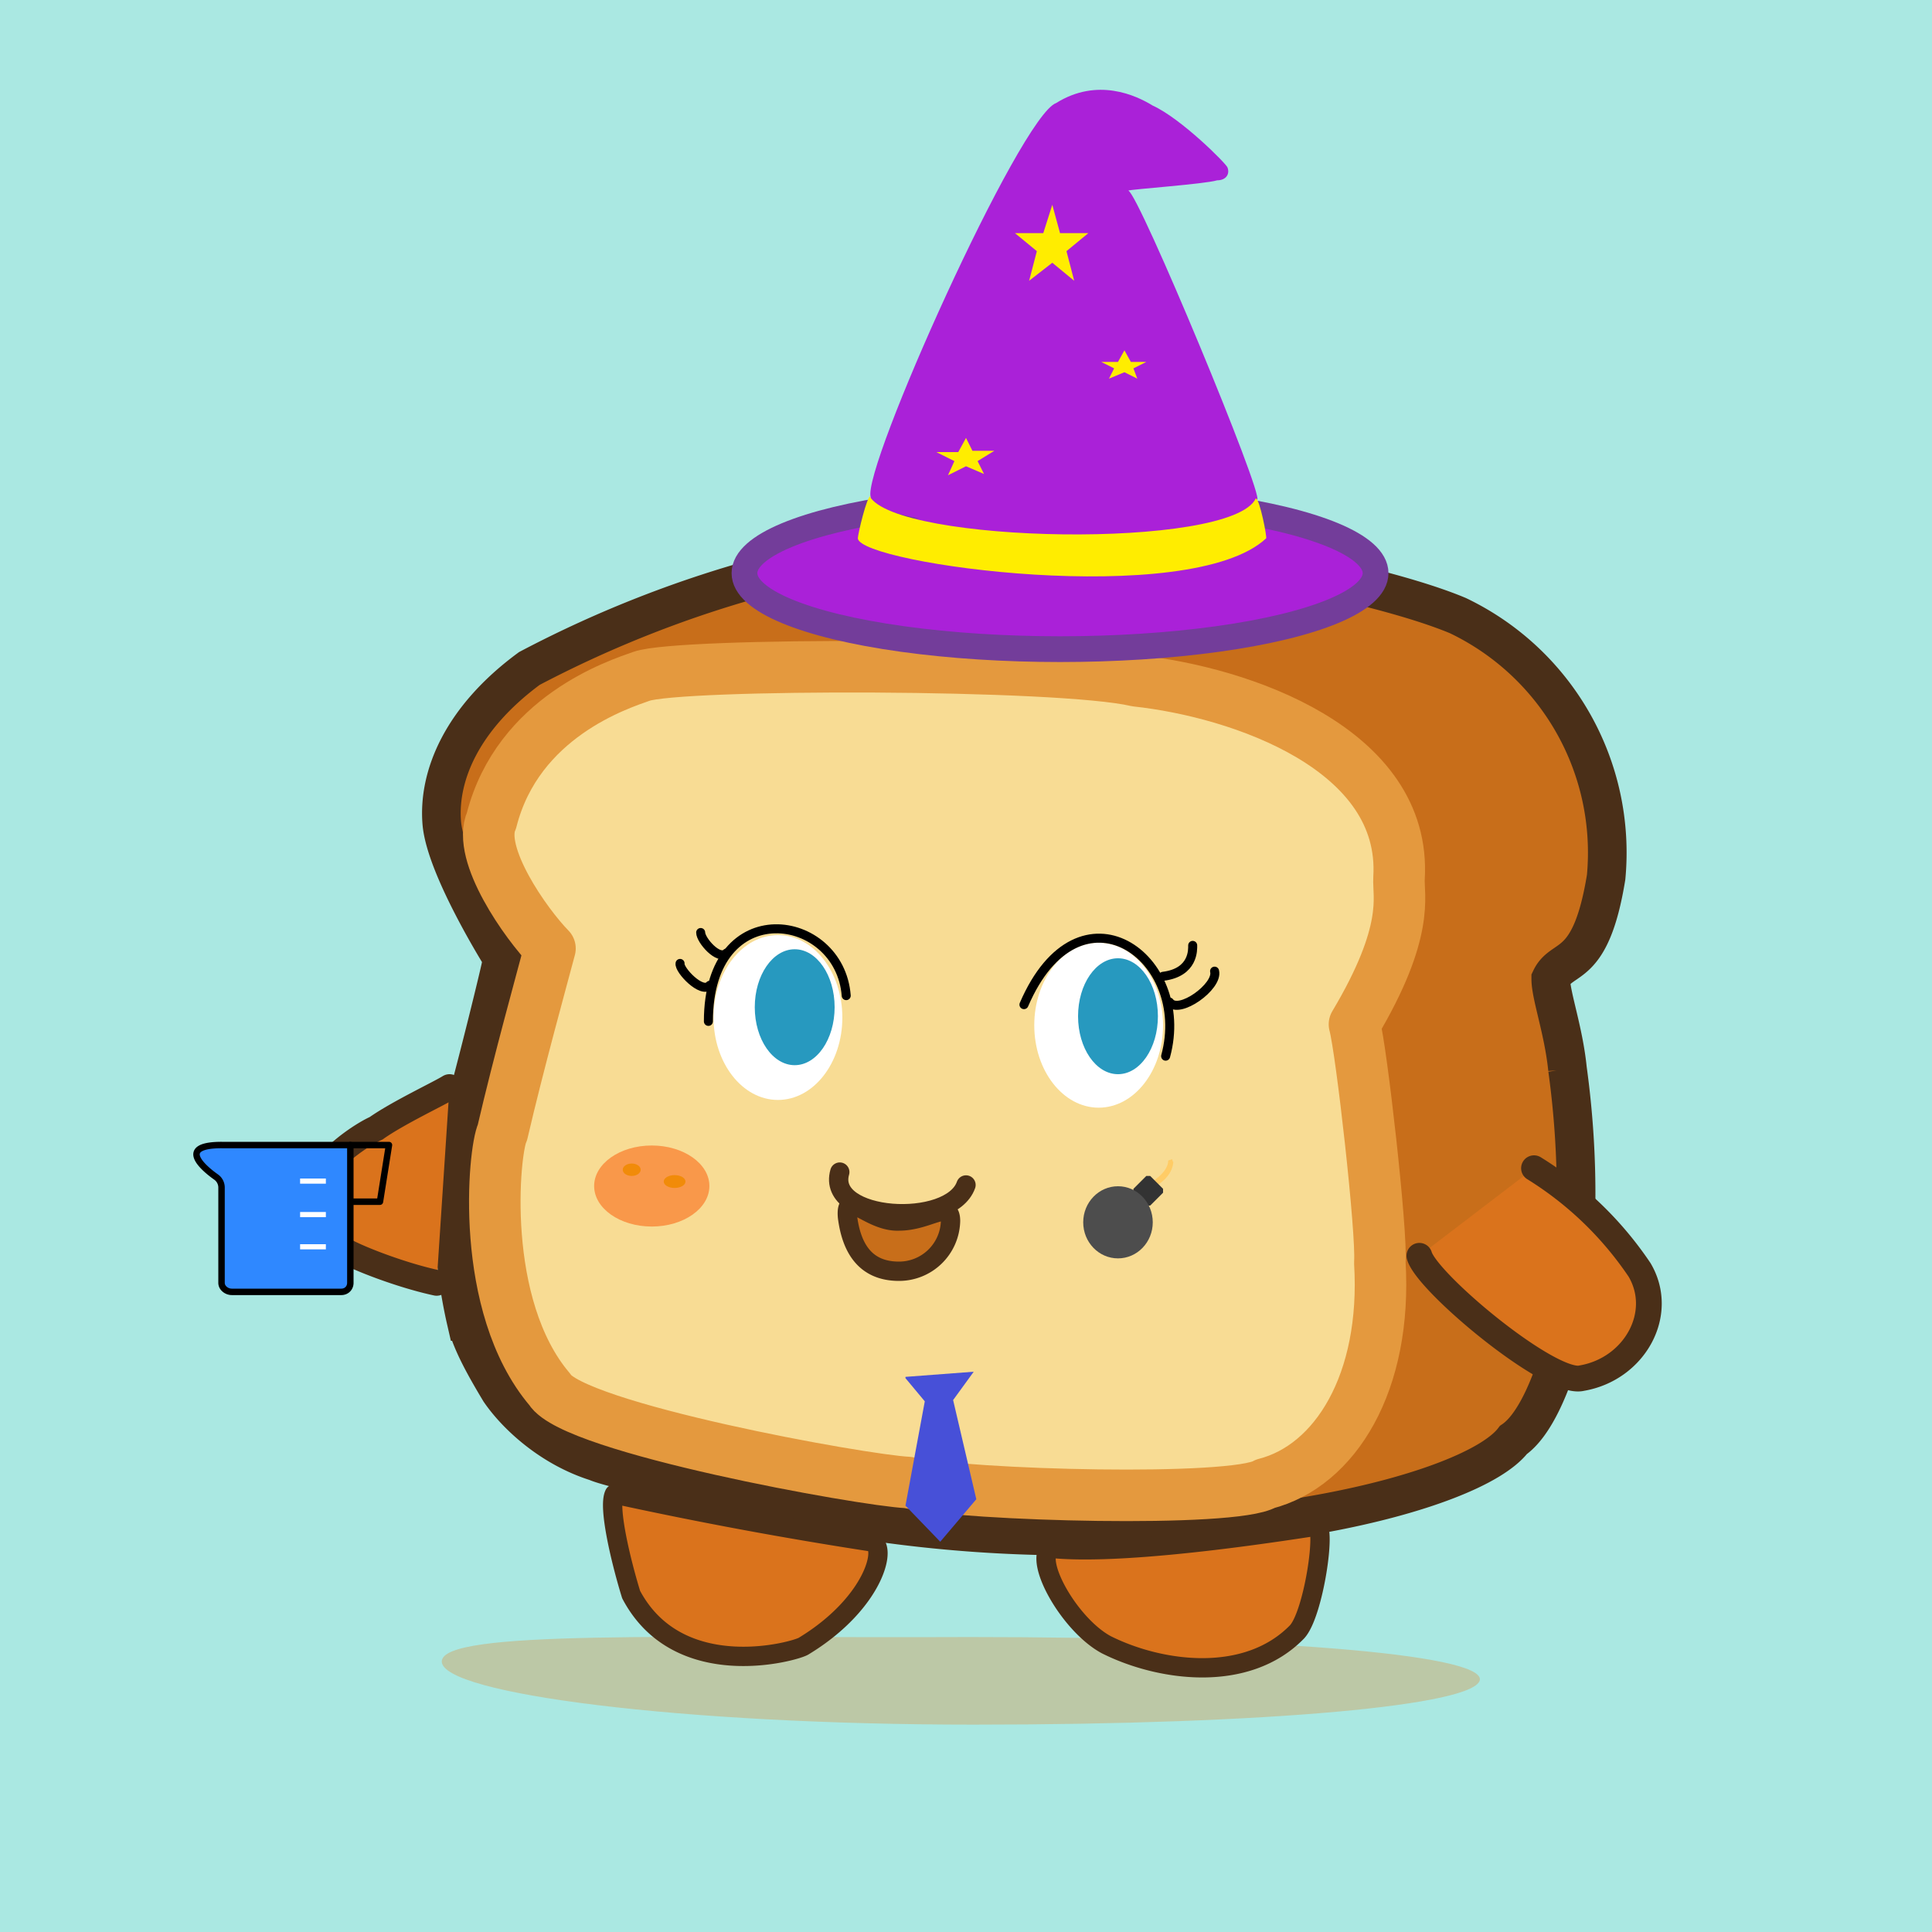 <svg xmlns="http://www.w3.org/2000/svg" preserveAspectRatio="xMinYMin meet" viewBox="0 0 150 150"><path d="M0 0h150v150H0V0Z" fill="#aae8e2"/><path d="M39 74.4s-4.4-7-4.7-10.5c-.3-3.6 1.5-8.1 6.8-12a88.9 88.9 0 0 1 38.5-10.2c5.4-.5 26 2.9 33.6 6.1a20.4 20.4 0 0 1 11.5 20.3c-1.2 7.4-3.4 6-4.3 7.9 0 1.3 1 4 1.3 7a71 71 0 0 1-.2 20.8c-1 3.8-2.4 6.9-4 8-1.6 2.1-7.2 4.3-14.8 5.7a107.5 107.5 0 0 1-35.8.5c-4.5-.7-19.1-3.8-20.6-4.5-3.5-1.1-6.2-3.6-7.5-5.5-1.2-2-2.2-3.8-2.6-5.4a39 39 0 0 1-.4-15.5c.8-2.6 3.4-13.1 3.2-12.7Z" fill="#c86e1a" stroke-width="3" stroke="#4A2F18"/><path d="M42.7 73.64c-1.87-1.91-5.7-7.34-4.54-9.94 2.05-8.07 9.9-10.57 11.64-11.19 2.92-1.05 32.56-1.04 38.42.35 8.13.88 21.01 5.3 20.4 15.31-.08 1.4.87 4.1-3.46 11.36.54 1.95 2.15 16.16 1.97 18.5.56 9.31-3.46 15.78-8.89 17.17-2.43 1.46-22.96.93-27.76-.1-3.53-.17-25.99-4.23-27.8-7.23-5.52-6.5-4.35-18.55-3.67-19.95 1.24-5.35 3.14-12.2 3.69-14.28Z" stroke="#E4993E" fill="#F8DC94" stroke-linecap="round" paint-order="fill" stroke-width="4" stroke-linejoin="round"/><ellipse cx="50.603" cy="92.082" rx="4.474" ry="3.146" style="fill:#F9984A" ></ellipse><ellipse  cx="49.046" cy="90.818" rx="0.696" ry="0.482" style="fill:#f18b09"></ellipse><ellipse  cx="52.376" cy="91.734" rx="0.845" ry="0.499" style="fill:#f18b09"></ellipse><path d="M114.9 130.4c-.2 2-16.4 3.5-39.3 3.5-22.8 0-41.3-2.4-41.3-4.9 0-2.5 18.1-1.8 41-1.9 22.8 0 39.7 1.3 39.6 3.3Z" fill="#de8e3a" fill-opacity="0.353"/><path d="M47.7 116c-.5 1 .5 5.2 1.3 7.8 3.7 7 12.8 4.4 13.4 4 5.6-3.4 6.6-8 5.2-8.1a326 326 0 0 1-19.9-3.7ZM81.5 120.2c-1.2 1.1 1.6 6 4.4 7.5 4.2 2.1 10.9 3 14.8-1 1.3-1.4 2.3-8.3 1.5-8.2-.3 0-14.4 2.4-20.7 1.7Z" fill="#DA731C" stroke="#4A2F18"  stroke-linejoin="round" stroke-width="1.5"/><path d="M119.1 90.7a27 27 0 0 1 8.2 7.9c2 3.4-.4 7.7-4.5 8.4-2.4.6-12-7.4-12.6-9.5M34.9 84.4c-.8.5-4 2-5.7 3.2-1.6.7-8.8 5.4-2.8 9.3 1.1.7 4.7 2.1 7.5 2.7" stroke-linecap="round" stroke-width="2" fill="#DA731C" stroke="#4A2F18"/><path d="M65.2 91c-1.1 3.8 8.6 4.4 9.8 1" fill="none" stroke-linecap="round" stroke="#4A2F18" stroke-width="1.5"/><path d="M73.8 94.8a4 4 0 0 1-4 3.9c-2.7 0-3.7-1.9-4-4.2-.2-2.3 1.7.4 4 .3 2.3 0 4-1.7 4 0Z" stroke="#4A2F18" fill="#C86E1A" stroke-width="1.5"/><ellipse cx="82.3" cy="44.5" rx="24.5" ry="5.9" fill="#AA21D8" stroke="#733D9A" stroke-width="2"/><path d="M67.6 38.6C66.9 36.4 79.2 9 82 8c3.2-2 6.2-.6 7.5.2 2.2 1 5.7 4.5 5.8 4.8.2.5-.1 1-.8 1-1 .3-6.8.7-6.9.8.8.2 10.6 23.8 10 24 .4 3.7-28.7 2.8-30 0Z" fill="#AA21D8"/><path d="M67.6 38.5c-.3 0-1 3-1 3.3.2 2 25.8 5.5 31.7 0 .1 0-.5-3.1-.8-3.1-1.9 4-28 3.5-30-.2ZM75 34l.5 1h1.7l-1.3.8.5 1-1.4-.6-1.4.7.5-1.1-1.4-.7h1.7ZM87.3 27.2l.5.9H89l-1 .5.3.8-1-.5-1.2.5.4-.8-1-.5h1.3ZM81.7 15.9l.6 2.2h2.2l-1.7 1.4.6 2.3-1.7-1.4-1.8 1.4.6-2.3-1.7-1.4H81Z" fill="#FFED00"/><ellipse cx="60.4" cy="79" rx="5" ry="6.4" fill="#FFF"/><ellipse cx="85.3" cy="79.6" rx="5" ry="6.4" fill="#FFF"/><ellipse cx="61.7" cy="78.2" rx="3.1" ry="4.5" fill="#2799BF"/><ellipse cx="86.8" cy="78.9" rx="3.1" ry="4.5" fill="#2799BF"/><path d="M55.1 76.5c-.6.7-2.4-1.2-2.3-1.7m3.6-.8c-.6.6-2-1-2-1.6m38.2 1c0 .3.1 2.1-2.3 2.4m4-.4c.3 1.2-2.8 3.4-3.5 2.4" stroke="#000" fill="none" stroke-linecap="round" stroke-width=".7"/><path d="M79.5 78c4.3-10 13.1-3.7 11 4M55 79.3c0-10 10.2-8.5 10.7-2" stroke="#000" fill="none" stroke-linecap="round" stroke-width=".7"/><path d="M27.2 88.9h3l-.7 4.4h-2.3" stroke-linecap="round" stroke-linejoin="round" stroke="#000" fill="none" stroke-width=".5"/><path d="M17.2 88.9h10v10.7c0 .4-.3.7-.7.7H18c-.4 0-.8-.3-.8-.7v-7.4a1 1 0 0 0-.4-.8c-1-.7-3.1-2.5.4-2.5Z" fill="#2F88FF" stroke="#000" stroke-linecap="round" stroke-linejoin="round" stroke-width=".5"/><path fill="#FFF" d="M23.3 96.6h2v.4h-2zM23.3 94.1h2v.4h-2zM23.3 91.5h2v.4h-2z"/><path d="M91.1 90.3 91 90l-.3.1c0 1-1.5 1.8-1.5 1.8l.5.2s1.4-.7 1.4-2Z" fill-rule="evenodd" clip-rule="evenodd" fill="#FC6"/><path d="m90.3 92.3-1-1H89l-1 1v.3l1 1h.3l1-1v-.3Z" fill="#333"/><ellipse cx="86.8" cy="94.9" rx="2.7" ry="2.8" fill="#4D4D4D"/><path d="m70.3 107 1.5 1.8-1.5 8.1 2.7 2.8 2.8-3.3-1.8-7.7 1.6-2.2-5.3.4Z" fill="#4750D8"/></svg>